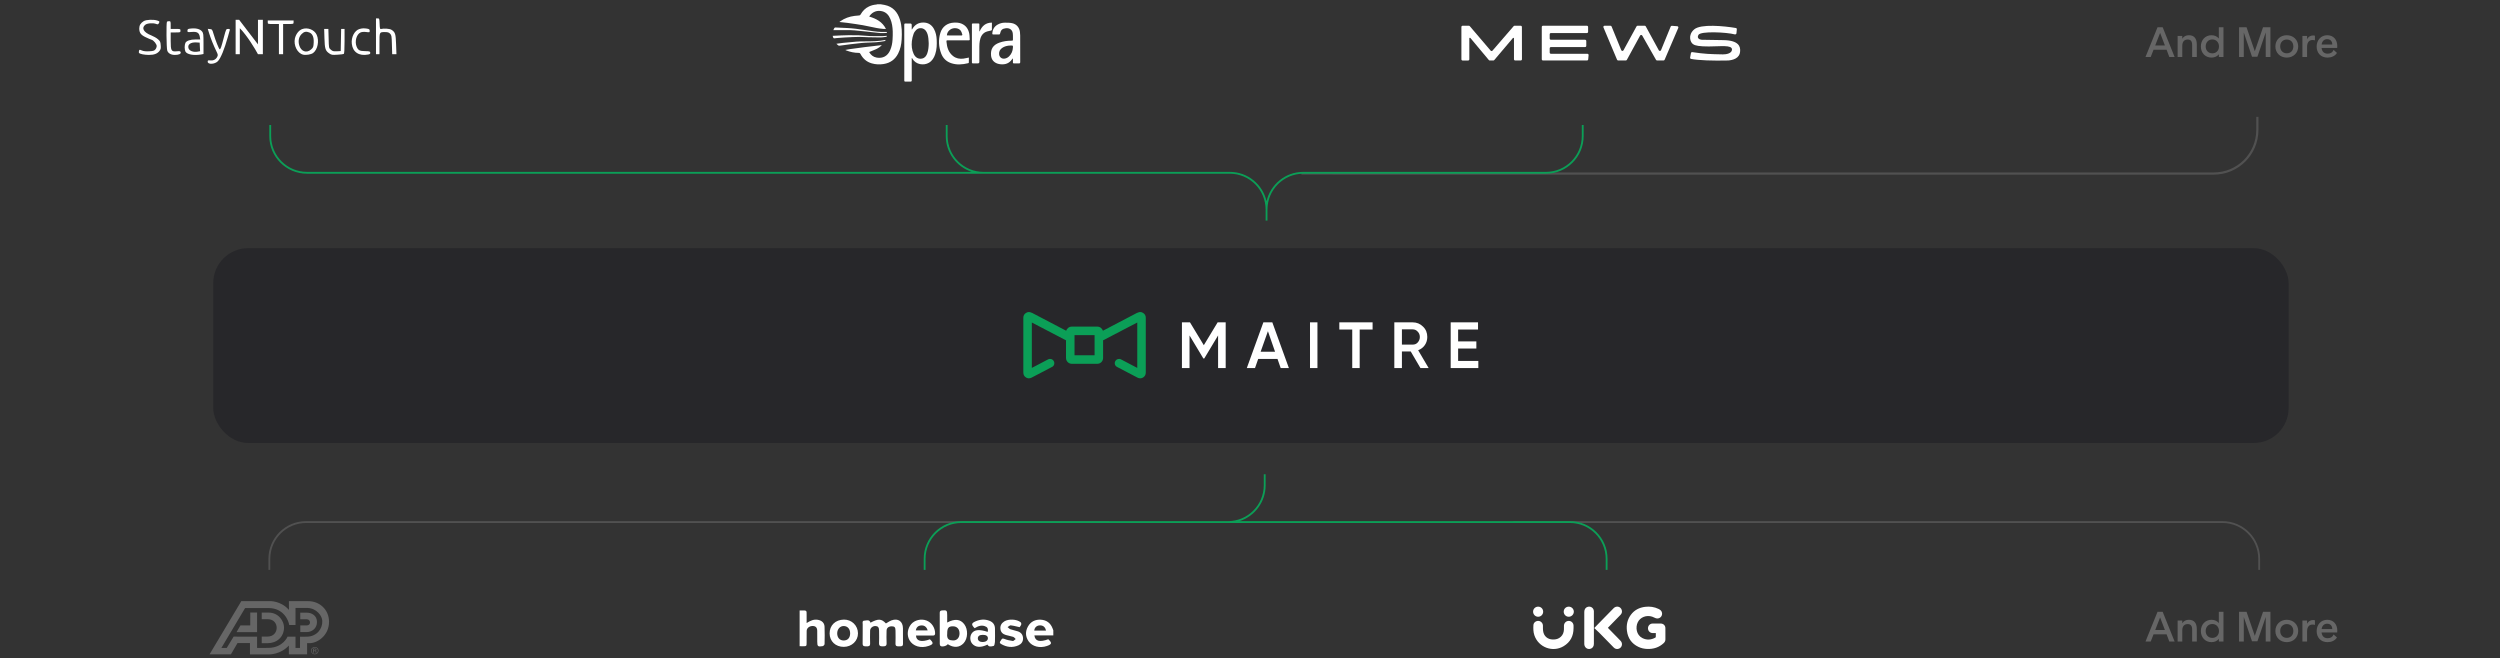 <svg width="1360" height="358" viewBox="0 0 1360 358" fill="none" xmlns="http://www.w3.org/2000/svg">
<rect x="0" y="0" width="1360" height="358" fill="#333333" stroke="none"/>
<g opacity="0.25" clip-path="url(#clip0_5492_264005)">
<path d="M167.746 327.034H157.169L157.184 331.785C152.709 326.708 146.743 327.009 146.743 327.009H131.283L114 355.947H125.628L129.2 349.831L135.988 349.824V355.977L146.51 355.994C146.51 355.994 152.588 356.11 157.146 351.174L157.138 355.949H167.054L167.062 349.857H168.088C172.109 350.158 179.029 346.09 178.998 338.209C178.977 331.674 173.871 327.034 167.746 327.034ZM167.077 346.363L163.208 346.372L163.2 352.475L160.752 352.481V346.357H156.422C156.422 346.357 154.077 352.243 146.229 352.451L139.852 352.482V346.331L127.086 346.329L123.352 352.471H120.43L133.333 330.779H146.175C154.264 330.824 156.978 337.5 157.343 339.989H160.754L160.758 330.715L167.341 330.717C172.335 330.955 175.247 335.046 175.333 337.811C175.472 342.171 172.348 346.161 167.077 346.363Z" fill="white"/>
<path d="M142.372 333.253L142.376 336.841H145.673C152.166 336.824 152.17 346.316 145.499 346.298H142.374V349.891H145.522C150.57 349.918 154.518 346.545 154.511 341.274C154.507 337.996 151.652 333.251 146.108 333.251L142.372 333.253ZM163.345 333.279V336.876H166.909C169.208 336.987 169.254 340.24 166.932 340.227H163.364V343.858C163.364 343.858 166.454 343.877 166.739 343.858C169.743 343.848 172.438 341.814 172.438 338.361C172.438 334.941 169.672 333.281 166.739 333.281C167.249 333.279 163.345 333.279 163.345 333.279ZM136.152 333.208L139.848 333.2V343.875H128.676L130.822 340.214L136.142 340.234L136.152 333.208ZM172.461 352.735C172.626 352.892 172.756 353.081 172.844 353.289C172.932 353.498 172.976 353.721 172.973 353.947C172.973 354.427 172.801 354.833 172.461 355.168C172.301 355.331 172.109 355.461 171.896 355.548C171.683 355.635 171.453 355.678 171.222 355.674C170.991 355.679 170.762 355.636 170.549 355.549C170.335 355.462 170.143 355.332 169.984 355.168C169.819 355.009 169.689 354.818 169.601 354.609C169.514 354.399 169.471 354.173 169.476 353.947C169.476 353.472 169.648 353.068 169.988 352.735C170.147 352.572 170.338 352.442 170.551 352.355C170.763 352.268 170.992 352.225 171.222 352.229C171.702 352.229 172.12 352.397 172.461 352.735ZM172.661 352.541C172.266 352.152 171.784 351.959 171.22 351.959C170.657 351.959 170.179 352.152 169.783 352.541C169.592 352.723 169.44 352.942 169.338 353.184C169.236 353.426 169.185 353.685 169.189 353.947C169.189 354.504 169.384 354.973 169.779 355.364C170.175 355.755 170.657 355.947 171.22 355.947C171.784 355.947 172.266 355.753 172.661 355.364C173.061 354.971 173.257 354.502 173.257 353.947C173.263 353.685 173.213 353.425 173.11 353.183C173.007 352.941 172.855 352.722 172.661 352.541ZM171.524 353.855C171.404 353.894 171.278 353.91 171.152 353.904H170.796V353.111H171.129C171.566 353.111 171.752 353.191 171.752 353.513C171.752 353.683 171.677 353.797 171.524 353.855ZM170.401 355.035H170.796V354.171H171.106C171.314 354.171 171.457 354.199 171.543 354.242C171.685 354.324 171.752 354.495 171.752 354.747V354.921L171.763 354.992L171.767 355.016C171.771 355.022 171.771 355.029 171.771 355.037H172.143L172.128 355.011C172.117 354.974 172.11 354.935 172.109 354.897C172.101 354.839 172.101 354.783 172.101 354.734V354.571C172.098 354.435 172.046 354.303 171.952 354.202C171.859 354.1 171.732 354.034 171.593 354.016C171.989 353.962 172.138 353.782 172.138 353.479C172.138 353.206 172.021 353.023 171.79 352.928C171.594 352.865 171.388 352.838 171.182 352.847H170.399L170.401 355.035Z" fill="white"/>
</g>
<path fill-rule="evenodd" clip-rule="evenodd" d="M524.555 339.567C522.455 336.813 519.424 336.44 515.278 338.653H515.274V334.621C515.274 332.043 515.012 331.833 512.428 332.077C511.613 332.154 511.218 332.472 511.218 333.315C511.221 335.399 511.222 337.483 511.222 339.568C511.223 343.141 511.224 346.714 511.239 350.286C511.242 350.659 511.369 351.163 511.628 351.382C512.453 352.083 514.969 351.431 515.58 350.428C518.819 352.54 521.931 352.348 524.212 349.9C526.564 347.375 526.731 342.42 524.555 339.567ZM518.417 348.406C516.506 348.322 514.922 347.943 515.278 344.627C515.274 341.598 515.997 340.7 518.43 340.709C520.584 340.718 521.952 342.173 521.986 344.494C522.02 346.881 520.606 348.501 518.417 348.406ZM438.533 332.387C438.23 332.073 437.6 332.076 436.303 332.08C435.927 332.082 435.496 332.083 435 332.077V351.533C435.171 351.537 435.342 351.541 435.512 351.546L435.512 351.546L435.513 351.546L435.513 351.546L435.513 351.546L435.513 351.546L435.514 351.546C435.909 351.556 436.304 351.567 436.698 351.567C438.773 351.561 438.794 351.539 438.803 349.532C438.807 348.793 438.805 348.055 438.803 347.316V347.316V347.316V347.316V347.316V347.316V347.316V347.316C438.799 345.945 438.795 344.574 438.825 343.204C438.859 341.651 440.378 340.484 442.169 340.539C443.734 340.589 444.537 341.416 444.567 343.114C444.592 344.521 444.587 345.93 444.583 347.338V347.338V347.339V347.339V347.339V347.34V347.34C444.581 347.887 444.58 348.433 444.58 348.98C444.583 351.629 444.91 351.95 447.522 351.505C447.939 351.434 448.559 350.777 448.568 350.375C448.646 347.239 448.68 344.096 448.559 340.962C448.479 338.885 447.167 337.653 445.092 337.205C442.805 336.714 440.89 337.631 438.803 338.931C438.803 338.516 438.805 338.129 438.806 337.761C438.809 337.074 438.812 336.45 438.803 335.825C438.795 335.268 438.8 334.793 438.804 334.389V334.389V334.389V334.389V334.389V334.389C438.814 333.263 438.82 332.684 438.533 332.387ZM562.711 345.664H573.001V342.886L572.916 342.667L572.916 342.667L572.916 342.667C572.815 342.404 572.714 342.143 572.615 341.879C571.5 338.925 569.321 337.288 566.215 337.116C563.233 336.949 560.744 338.088 559.232 340.774C557.682 343.525 557.771 346.297 559.596 348.918C561.55 351.721 565.696 352.74 569.528 351.413C572.26 350.468 572.405 349.739 570.268 347.742C565.662 349.465 563.088 348.878 562.711 345.664ZM565.665 340.209C567.453 340.156 568.654 341.123 569.015 343.062H562.634C562.782 341.348 563.977 340.258 565.665 340.209ZM481.948 339.15C479.488 336.549 477.809 336.461 473.537 338.743C473.082 337.226 471.99 337.388 470.967 337.539C470.712 337.577 470.461 337.614 470.225 337.625C469.148 337.675 469.22 338.482 469.283 339.201V339.201V339.201V339.201V339.201V339.201C469.298 339.374 469.313 339.542 469.311 339.693C469.291 341.231 469.296 342.77 469.301 344.31V344.31V344.31V344.31V344.31V344.31C469.308 346.216 469.314 348.122 469.271 350.026C469.237 351.593 470.118 351.601 471.141 351.61C471.225 351.611 471.31 351.612 471.395 351.613C472.547 351.638 473.402 351.555 473.343 350.017C473.256 347.759 473.295 345.492 473.335 343.23V343.23V343.23V343.23V343.23V343.23L473.337 343.077C473.362 341.66 474.748 340.511 476.27 340.561C477.598 340.604 478.197 341.311 478.215 342.969C478.22 343.386 478.225 343.803 478.231 344.22V344.221V344.221V344.221V344.222V344.222V344.223C478.257 346.068 478.283 347.915 478.2 349.755C478.129 351.329 478.839 351.644 480.228 351.619C481.537 351.595 482.395 351.477 482.309 349.813C482.202 347.705 482.246 345.586 482.29 343.474L482.299 343.028C482.327 341.57 483.47 340.694 485.164 340.712C486.637 340.728 487.134 341.262 487.156 343C487.159 343.266 487.162 343.533 487.166 343.8L487.166 343.801L487.166 343.802L487.166 343.804L487.166 343.805C487.192 345.902 487.218 348.001 487.15 350.094C487.1 351.629 488.013 351.618 489.026 351.606L489.096 351.605L489.178 351.604C489.27 351.603 489.362 351.604 489.454 351.604C490.4 351.61 491.268 351.615 491.231 350.125C491.191 348.509 491.2 346.892 491.209 345.275V345.275V345.275V345.275V345.275V345.275C491.215 344.115 491.221 342.955 491.209 341.796C491.172 338.014 488.576 336.183 484.988 337.477C484.248 337.745 483.564 338.168 482.88 338.591C482.571 338.782 482.262 338.973 481.948 339.15ZM459.037 351.894C454.57 351.916 451.35 348.887 451.31 344.633C451.267 340.209 454.45 337.119 459.102 337.06C463.338 337.008 466.718 340.314 466.74 344.531C466.762 348.64 463.378 351.873 459.037 351.894ZM462.477 344.646C462.507 342.225 461.177 340.629 459.065 340.558C457.037 340.49 455.459 342.2 455.435 344.497C455.413 346.807 456.762 348.372 458.821 348.424C461.072 348.483 462.443 347.063 462.477 344.646ZM505.188 351.382C507.843 350.452 507.973 349.776 505.871 347.766C501.32 349.501 498.393 348.791 498.304 345.744H499.968C500.739 345.744 501.51 345.743 502.28 345.741H502.281C503.977 345.738 505.672 345.735 507.368 345.747C508.226 345.754 508.714 345.516 508.702 344.528C508.668 341.419 506.8 338.613 503.991 337.551C501.11 336.461 497.557 337.316 495.664 339.554C493.611 341.981 493.228 345.525 494.729 348.217C496.587 351.551 500.937 352.867 505.188 351.382ZM504.639 342.947H498.202C498.514 341.184 499.517 340.323 501.255 340.23C502.888 340.144 504.139 341.089 504.639 342.947ZM528.89 350.178C530.711 352.255 533.587 352.438 537.195 350.658C537.862 351.976 538.992 351.727 540.017 351.502C540.202 351.461 540.384 351.421 540.56 351.391C540.915 351.329 541.22 349.98 541.248 349.211C541.321 347.176 541.299 345.138 541.278 343.1C541.274 342.721 541.27 342.342 541.266 341.963C541.248 339.876 540.214 338.474 538.287 337.715C535.691 336.69 533.135 336.937 530.643 338.036C528.377 339.036 528.294 339.82 530.208 341.75C532.171 340.509 534.283 339.718 536.515 341.002C537.506 341.574 537.553 342.66 537.315 343.747C532.631 342.21 529.946 342.509 528.535 344.692C527.491 346.306 527.649 348.764 528.89 350.178ZM534.626 345.359C532.838 345.359 531.903 346.059 531.94 347.371C531.971 348.532 533.057 349.295 534.629 349.264C536.284 349.23 537.407 348.418 537.414 347.251C537.423 345.995 536.481 345.355 534.626 345.355V345.359ZM553.166 340.832C553.651 340.948 554.151 341.067 554.674 341.181L554.677 341.184C554.723 341.114 554.786 341.029 554.858 340.932C555.076 340.64 555.375 340.238 555.532 339.786C555.659 339.431 555.535 338.758 555.267 338.536C553.155 336.791 548.66 336.569 546.326 338.048C544.81 339.005 544.011 340.348 544.233 342.2C544.443 343.966 545.551 344.948 547.141 345.423C547.742 345.603 548.355 345.74 548.969 345.878C549.711 346.044 550.453 346.209 551.17 346.451C551.535 346.572 551.833 346.894 552.132 347.215C552.267 347.361 552.402 347.506 552.544 347.634C552.375 347.751 552.202 347.907 552.028 348.062C551.651 348.399 551.273 348.737 550.948 348.693C549.358 348.473 547.737 348.131 546.261 347.519C545.229 347.09 544.935 347.614 544.638 348.145C544.542 348.316 544.447 348.487 544.326 348.628C543.832 349.202 543.668 349.789 544.495 350.279C547.57 352.095 550.778 352.521 554.081 351.039C555.65 350.338 556.579 349.014 556.539 347.245C556.496 345.42 555.535 344.099 553.819 343.491C553.144 343.251 552.445 343.08 551.746 342.909C551.047 342.737 550.347 342.566 549.673 342.327C549.27 342.186 548.93 341.866 548.591 341.546C548.439 341.403 548.287 341.259 548.129 341.132C548.311 341.027 548.496 340.889 548.681 340.752C549.084 340.452 549.487 340.152 549.855 340.19C550.938 340.301 552.008 340.556 553.166 340.832Z" fill="white"/>
<path fill-rule="evenodd" clip-rule="evenodd" d="M874.685 341.537L875.007 341.867C876.123 343.01 877.226 344.14 878.333 345.271C878.68 345.626 879.03 345.98 879.38 346.333L879.38 346.333L879.38 346.333L879.38 346.333C880.144 347.104 880.907 347.875 881.645 348.669C882.948 350.071 882.376 352.334 880.587 352.914C879.541 353.254 878.612 353.009 877.847 352.226C876.882 351.242 875.918 350.256 874.955 349.27L874.953 349.267L874.949 349.264C873.295 347.57 871.641 345.877 869.979 344.195C869.394 343.602 868.777 343.04 868.148 342.467C867.855 342.201 867.56 341.933 867.265 341.657C867.492 341.422 867.7 341.205 867.897 341.001L867.899 340.999C868.227 340.659 868.522 340.352 868.818 340.048C869.82 339.025 870.821 338 871.822 336.975L871.824 336.974C873.826 334.925 875.828 332.876 877.838 330.834C879.283 329.368 881.658 329.918 882.23 331.841C882.522 332.826 882.299 333.712 881.58 334.456C880.328 335.743 879.072 337.027 877.816 338.313L877.815 338.313L877.814 338.314L877.813 338.315C876.978 339.169 876.143 340.024 875.309 340.879C875.17 341.02 875.033 341.166 874.888 341.321L874.888 341.321L874.888 341.321C874.822 341.391 874.755 341.463 874.685 341.537ZM900.164 344.398C900.357 344.398 900.556 344.397 900.765 344.397V344.393C900.765 344.596 900.766 344.793 900.767 344.986V344.986V344.986V344.986V344.986C900.771 345.503 900.774 345.99 900.752 346.475C900.748 346.621 900.597 346.819 900.459 346.892C898.158 348.123 895.801 348.303 893.448 347.107C890.14 345.426 889.606 341.253 890.957 338.496C892.299 335.751 895.65 334.452 898.764 335.463C899.198 335.604 899.614 335.806 900.028 336.006C900.156 336.068 900.284 336.13 900.412 336.19C902.283 337.063 904.339 335.682 904.172 333.639C904.077 332.448 903.303 331.755 902.279 331.265C899.969 330.151 897.543 329.802 895.005 330.108C891.783 330.495 889.09 331.854 887.15 334.504C885.262 337.085 884.664 340.018 885.055 343.154C885.554 347.181 887.61 350.123 891.284 351.891C892.79 352.618 894.403 352.962 896.067 353.026C899.479 353.16 902.515 352.209 905.049 349.852C905.621 349.323 905.97 348.678 905.978 347.903L905.984 347.362C906.004 345.446 906.025 343.524 905.97 341.61C905.927 340.203 904.838 339.223 903.436 339.201C901.973 339.18 900.511 339.18 899.048 339.201C897.577 339.223 896.493 340.358 896.502 341.816C896.51 343.262 897.637 344.38 899.1 344.397C899.447 344.4 899.795 344.399 900.164 344.398ZM850.621 351.521C854.286 349.319 856.003 345.968 856.003 341.713H856.007C856.007 341.564 856.008 341.415 856.009 341.266C856.011 340.968 856.013 340.67 856.007 340.371C855.977 338.909 854.854 337.778 853.426 337.769C851.976 337.756 850.815 338.909 850.789 340.38C850.784 340.669 850.787 340.959 850.79 341.248V341.248V341.248V341.249V341.249C850.795 341.683 850.799 342.117 850.776 342.548C850.699 344.019 850.213 345.331 849.129 346.376C847.894 347.564 846.393 347.934 844.728 347.891C841.872 347.822 839.837 346.08 839.45 343.245C839.353 342.543 839.354 341.824 839.355 341.108C839.355 340.842 839.356 340.576 839.351 340.311C839.325 338.982 838.237 337.842 836.916 337.769C835.544 337.696 834.258 338.689 834.181 340.032C834.073 341.886 834.082 343.735 834.68 345.542C836.878 352.158 844.646 355.113 850.621 351.521ZM867.075 350.308V341.532L867.07 341.528V333.011C867.07 332.954 867.071 332.897 867.072 332.84L867.072 332.839C867.074 332.724 867.076 332.61 867.07 332.495C866.98 330.783 865.444 329.664 863.78 330.099C862.58 330.413 861.848 331.45 861.848 332.869V347.839C861.848 348.098 861.847 348.357 861.845 348.617C861.841 349.201 861.838 349.784 861.853 350.368C861.904 352.188 863.449 353.396 865.143 352.966C866.318 352.669 867.075 351.646 867.075 350.308ZM839.485 332.77C839.485 334.293 838.25 335.523 836.736 335.515C835.226 335.51 833.996 334.263 834 332.744C834.004 331.217 835.226 330.013 836.757 330.017C838.293 330.017 839.485 331.226 839.48 332.77H839.485ZM853.426 330.018C851.882 330.009 850.669 331.201 850.66 332.736L850.664 332.732C850.656 334.268 851.86 335.502 853.379 335.515C854.884 335.528 856.14 334.293 856.162 332.784C856.183 331.278 854.945 330.026 853.426 330.018Z" fill="white"/>
<path opacity="0.25" d="M1167.15 349L1173.69 332.83H1176.5L1182.99 349H1180.11L1178.62 345.062H1171.53L1169.99 349H1167.15ZM1172.43 342.73H1177.71L1175.1 335.888L1172.43 342.73ZM1184.63 337.56H1187.16V339.078C1187.93 337.802 1189.12 337.164 1190.79 337.164C1193.56 337.164 1195.06 338.946 1195.06 342.158V349H1192.53V342.51C1192.53 340.442 1191.76 339.496 1190.09 339.496C1188.22 339.496 1187.16 340.75 1187.16 342.906V349H1184.63V337.56ZM1209.57 332.83V349H1207.06V347.548C1206.16 348.626 1204.84 349.33 1203.06 349.33C1199.62 349.33 1197.27 346.712 1197.27 343.28C1197.27 339.826 1199.6 337.164 1203.06 337.164C1204.82 337.164 1206.14 337.868 1207.04 338.946V332.83H1209.57ZM1199.89 343.28C1199.89 345.458 1201.36 347.02 1203.52 347.02C1205.59 347.02 1207.13 345.502 1207.13 343.28C1207.13 341.036 1205.59 339.452 1203.52 339.452C1201.36 339.452 1199.89 341.058 1199.89 343.28ZM1218.05 332.83H1222.12L1226.61 345.898L1231.09 332.83H1235.12V349H1232.55V335.646L1228.04 348.846H1225.09L1220.62 335.668V349H1218.05V332.83ZM1244.01 337.164C1247.53 337.164 1250.22 339.672 1250.22 343.258C1250.22 346.822 1247.53 349.33 1244.01 349.33C1240.47 349.33 1237.81 346.822 1237.81 343.258C1237.81 339.672 1240.47 337.164 1244.01 337.164ZM1240.43 343.258C1240.43 345.546 1241.97 346.998 1244.01 346.998C1246.08 346.998 1247.58 345.546 1247.58 343.258C1247.58 340.948 1246.08 339.496 1244.01 339.496C1241.95 339.496 1240.43 340.948 1240.43 343.258ZM1252.52 337.56H1255.05V339.364C1255.89 337.714 1257.25 337.296 1258.31 337.296C1258.7 337.296 1258.97 337.318 1259.32 337.45V339.958C1258.88 339.826 1258.51 339.76 1258.02 339.76C1256.26 339.76 1255.05 340.948 1255.05 343.478V349H1252.52V337.56ZM1266 337.164C1269.37 337.164 1271.48 339.562 1271.48 343.06C1271.48 343.39 1271.46 343.676 1271.42 344.072H1262.92C1263.19 346.25 1264.49 347.196 1266.22 347.196C1267.83 347.196 1268.86 346.558 1269.48 345.15L1271.31 346.778C1270.23 348.516 1268.27 349.33 1266.16 349.33C1262.55 349.33 1260.26 346.844 1260.26 343.302C1260.26 339.76 1262.68 337.164 1266 337.164ZM1262.95 342.224H1268.75C1268.75 340.464 1267.72 339.298 1265.96 339.298C1264.46 339.298 1263.25 340.244 1262.95 342.224Z" fill="white"/>
<rect x="116" y="135" width="1129" height="106" rx="19" fill="#27272A"/>
<g clip-path="url(#clip1_5492_264005)">
<path d="M662.393 175.36H666.773V200.23H662.641V182.489L655.12 195.007H654.624L647.104 182.489V200.23H642.971V175.36H647.352L654.872 187.795L662.393 175.36ZM701.154 200.23H696.691L694.955 195.256H684.459L682.724 200.23H678.261L687.269 175.36H692.145L701.154 200.23ZM689.749 180.168L685.782 191.359H693.633L689.749 180.168ZM712.642 200.23V175.36H716.691V200.23H712.642ZM728.592 175.36H746.692V179.256H739.667V200.23H735.617V179.256H728.592V175.36ZM777.188 200.23H772.725L767.436 191.194H762.642V200.23H758.51V175.36H768.51C770.659 175.36 772.56 176.106 774.13 177.681C775.7 179.173 776.444 181.08 776.444 183.318C776.444 184.893 776.031 186.386 775.122 187.712C774.212 189.038 772.973 189.95 771.485 190.53L777.188 200.23ZM768.51 179.173H762.642V187.463H768.51C769.584 187.463 770.493 187.132 771.237 186.303C771.981 185.474 772.394 184.479 772.394 183.318C772.394 182.158 771.981 181.163 771.237 180.417C770.493 179.588 769.584 179.173 768.51 179.173ZM793.221 189.619V196.333H804.213V200.23H789.171V175.36H804.047V179.256H793.221V185.722H803.138V189.619H793.221Z" fill="white"/>
<path fill-rule="evenodd" clip-rule="evenodd" d="M583.054 177.682H596.938C598.426 177.682 599.583 178.676 599.996 179.92L618.674 170.138H618.839C619.831 169.558 620.905 169.64 621.814 170.221C622.806 170.801 623.302 171.713 623.302 172.873V202.717C623.302 203.794 622.806 204.789 621.814 205.37C620.905 205.95 619.831 205.95 618.839 205.452L607.765 199.65C606.442 199.069 606.029 197.411 606.855 196.251C607.434 195.339 608.756 194.924 609.831 195.505L618.674 200.147V175.443L600.079 185.142V194.759C600.079 196.499 598.674 197.909 596.938 197.909H583.054C581.318 197.909 579.913 196.499 579.913 194.759V185.142L561.318 175.443V200.147L570.161 195.505C571.235 194.924 572.558 195.339 573.136 196.251C573.963 197.411 573.549 199.069 572.227 199.65L561.153 205.452C560.161 205.95 559.086 205.95 558.177 205.37C557.186 204.789 556.69 203.794 556.69 202.717V172.873C556.69 171.713 557.186 170.801 558.177 170.221C559.086 169.64 560.161 169.558 561.153 170.138H561.318L579.996 179.92C580.409 178.676 581.566 177.682 583.054 177.682ZM584.541 182.324H595.45V193.266H584.541V182.324Z" fill="#0B9F57"/>
</g>
<path d="M204.536 19.75V29.5H205.485H206.435V23.765C206.435 17.265 206.321 17.456 209.55 17.456C210.917 17.456 211.563 17.647 212.209 18.335C213.007 19.138 213.083 19.597 213.197 24.338L213.349 29.5H214.488H215.666L215.476 24.185C215.286 18.45 215.02 17.532 213.007 16.232C212.057 15.582 208.866 15.353 207.195 15.774C206.739 15.888 206.587 15.353 206.511 12.944C206.397 10.115 206.359 10 205.485 10H204.536V19.75Z" fill="white"/>
<path d="M78.191 11.491C76.519 12.524 75.76 13.747 75.76 15.468C75.76 17.838 76.633 19.023 79.254 20.247C80.584 20.897 82.028 21.509 82.483 21.623C83.623 21.968 85.256 23.994 85.256 25.103C85.256 25.562 84.953 26.365 84.535 26.862C83.965 27.588 83.395 27.779 81.192 27.894C79.406 28.009 78.153 27.856 77.203 27.474C75.874 26.9 75.836 26.938 75.608 27.703C75.494 28.123 75.494 28.621 75.608 28.773C75.95 29.347 78.571 29.882 81.002 29.882C83.813 29.882 85.56 29.232 86.738 27.741C87.46 26.823 87.574 26.288 87.422 24.568C87.308 22.732 87.08 22.312 85.902 21.318C85.18 20.668 83.547 19.75 82.293 19.253C78.153 17.647 76.785 15.238 79.026 13.479C80.128 12.6 83.281 12.371 85.028 13.059C85.826 13.365 86.054 13.288 86.396 12.676C86.928 11.682 86.928 11.644 85.598 11.185C83.585 10.497 79.558 10.65 78.191 11.491Z" fill="white"/>
<path d="M145.656 12.103C145.656 13.059 145.694 13.059 148.695 13.059H151.734V21.279V29.5H152.873H154.013V21.279V13.059H156.862C159.635 13.059 159.711 13.021 159.711 12.103V11.147H152.683H145.656V12.103Z" fill="white"/>
<path d="M90.84 11.797C90.385 12.218 90.537 26.25 90.992 27.55C91.486 29.003 93.044 29.882 95.095 29.882C97.298 29.882 98.552 29.309 98.286 28.429C98.134 27.818 97.83 27.741 96.235 27.894C93.158 28.2 92.854 27.665 92.854 22.159V17.647H95.513C98.096 17.647 98.172 17.609 98.172 16.691C98.172 15.774 98.096 15.735 95.513 15.735H92.854V13.632C92.854 11.682 92.778 11.529 91.98 11.529C91.486 11.529 90.954 11.644 90.84 11.797Z" fill="white"/>
<path d="M103.034 15.621C102.237 15.735 101.971 16.003 101.971 16.691C101.971 17.532 102.047 17.571 104.364 17.379C107.213 17.15 108.314 17.8 108.694 20.018L108.922 21.471H106.377C103.528 21.471 101.477 22.159 100.869 23.306C100.641 23.765 100.451 24.797 100.451 25.677C100.451 26.556 100.641 27.588 100.869 28.047C101.705 29.615 105.314 30.303 109.302 29.653L110.708 29.385V23.765C110.708 18.679 110.632 18.029 109.948 17.15C108.77 15.659 106.339 15.123 103.034 15.621ZM108.732 25.523L108.846 27.856L107.327 28.123C105.162 28.468 103.034 27.665 102.578 26.326C101.857 24.3 103.604 22.924 106.719 23.076L108.618 23.191L108.732 25.523Z" fill="white"/>
<path d="M164.307 15.85C162.522 16.538 160.965 18.565 160.433 20.897C159.597 24.644 161.762 28.965 164.877 29.73C166.397 30.112 169.208 29.653 170.309 28.85C172.816 27.015 173.766 22.235 172.285 18.947C171.031 16.156 167.308 14.703 164.307 15.85ZM168.22 17.647C169.967 18.297 170.803 20.171 170.651 23.153C170.537 25.524 170.385 25.868 169.284 26.862C166.777 29.118 163.7 28.009 162.75 24.529C162.104 22.159 162.598 20.018 164.079 18.526C165.371 17.227 166.511 16.959 168.22 17.647Z" fill="white"/>
<path d="M195.571 15.774C192.874 16.538 190.936 20.285 191.392 23.88C191.886 28.391 195.381 30.647 200.319 29.653C201.269 29.462 201.497 29.232 201.421 28.621C201.307 27.932 201.003 27.856 198.61 27.818C195.609 27.779 194.849 27.359 194.013 25.409C192.836 22.541 193.937 18.603 196.178 17.647C196.9 17.341 198.002 17.265 199.217 17.418C201.041 17.647 201.117 17.647 201.117 16.768C201.117 16.003 200.889 15.812 199.711 15.582C197.888 15.315 197.052 15.353 195.571 15.774Z" fill="white"/>
<path d="M113.709 17.915C114.582 20.821 116.254 24.912 117.621 27.703C118.609 29.729 118.647 29.959 118.153 30.953C117.431 32.368 116.026 33.056 114.354 32.865C113.139 32.75 112.987 32.827 112.987 33.553C112.987 35.235 116.937 35.006 118.571 33.247C120.166 31.488 122.028 26.9 124.003 19.941C124.459 18.373 124.915 16.768 124.991 16.385C125.143 15.888 124.953 15.735 124.079 15.735C123.015 15.735 122.977 15.812 121.8 20.247C120.432 25.523 119.976 26.823 119.521 26.823C119.141 26.823 117.165 21.853 116.102 18.221C115.494 16.118 115.342 15.927 114.24 15.812L113.025 15.697L113.709 17.915Z" fill="white"/>
<path d="M176.501 20.782C176.653 26.518 177.033 27.627 179.084 29.041C180.3 29.882 180.718 29.959 183.529 29.768C185.2 29.691 186.796 29.462 187.023 29.347C187.289 29.156 187.441 26.823 187.441 22.388V15.735H186.492H185.58L185.466 21.738L185.352 27.779L183.225 27.894C181.401 27.971 180.908 27.856 179.996 27.053C178.894 26.135 178.894 26.097 178.78 20.935L178.628 15.735H177.489H176.349L176.501 20.782Z" fill="white"/>
<path d="M128.182 10.765V29.5H130.461V15.353C134.412 19.329 138.691 26.441 140.337 29.5H142.997V10.765H140.337V24.147C139.426 22.924 133.12 14.716 130.081 10.765H128.182Z" fill="white"/>
<path fill-rule="evenodd" clip-rule="evenodd" d="M479.751 2.43L479.751 2.43C479.582 2.403 479.413 2.375 479.244 2.347V2.318H477.235C477.188 2.333 477.141 2.351 477.094 2.369C476.963 2.418 476.831 2.468 476.693 2.475C475.304 2.574 473.984 2.929 472.723 3.51C470.703 4.446 469.245 5.973 468.152 7.894C468.034 8.11 467.758 8.357 467.531 8.386C467.049 8.457 466.565 8.494 466.08 8.532L466.08 8.532L466.08 8.532C465.683 8.563 465.286 8.594 464.891 8.642C462.083 8.997 459.463 9.913 457.138 11.568C457.037 11.636 456.94 11.718 456.818 11.82C456.763 11.866 456.703 11.917 456.636 11.972C457.128 12.025 457.608 12.074 458.08 12.121L458.081 12.121L458.082 12.121L458.083 12.121L458.083 12.121L458.083 12.121C459.093 12.223 460.063 12.321 461.029 12.455L461.783 12.561C464.329 12.919 466.875 13.276 469.413 13.716C470.733 13.944 472.044 14.228 473.355 14.513C475.725 15.027 478.096 15.541 480.525 15.725C480.807 15.745 481.093 15.739 481.41 15.732C481.58 15.729 481.76 15.725 481.953 15.725C480.023 11.883 476.683 10.159 472.861 9.007C472.933 8.901 472.991 8.807 473.042 8.723C473.11 8.613 473.168 8.519 473.235 8.435C474.831 6.317 477.333 5.46 479.954 6.14C482.2 6.721 483.5 8.298 484.357 10.327C485.264 12.484 485.569 14.76 485.648 17.065C485.707 18.553 485.628 20.06 485.549 21.547C485.441 23.538 485.047 25.478 484.249 27.32C482.88 30.483 480.249 31.931 476.88 31.33C475.038 30.995 473.728 29.911 472.812 28.305C473.2 28.148 473.585 27.998 473.966 27.85C474.851 27.505 475.715 27.168 476.555 26.769C477.757 26.197 478.88 25.459 479.727 24.532C478.533 24.675 477.333 24.815 476.13 24.955L476.129 24.955L476.128 24.955L476.128 24.956C474.175 25.183 472.212 25.412 470.25 25.655C467.551 26 464.842 26.375 462.143 26.749C461.654 26.816 461.175 26.915 460.646 27.023L460.646 27.023L460.646 27.024C460.396 27.075 460.135 27.129 459.857 27.183C459.958 27.235 460.037 27.277 460.102 27.312L460.102 27.312C460.222 27.377 460.296 27.417 460.379 27.448C462.546 28.276 464.783 28.768 467.108 28.768C467.61 28.768 467.866 28.936 468.103 29.379C469.442 31.921 471.452 33.674 474.24 34.472C476.368 35.093 478.525 35.172 480.712 34.827C484.298 34.256 486.919 32.394 488.574 29.163C489.825 26.739 490.366 24.119 490.504 21.439C490.701 17.853 490.672 14.277 489.598 10.79C488.288 6.534 485.727 3.589 481.195 2.682C480.72 2.587 480.235 2.509 479.751 2.43L479.751 2.43ZM454.204 19.428C453.803 19.448 453.401 19.469 453 19.488V19.607C453.054 19.738 453.097 19.89 453.14 20.042C453.229 20.358 453.316 20.669 453.502 20.769C453.758 20.904 454.122 20.844 454.478 20.786L454.478 20.786L454.478 20.786L454.478 20.786L454.478 20.786C454.616 20.763 454.753 20.741 454.882 20.73C455.423 20.69 455.965 20.647 456.507 20.605C457.591 20.519 458.674 20.434 459.758 20.375C462.309 20.237 464.861 20.109 467.412 20.07C468.366 20.058 469.324 20.112 470.281 20.166H470.281H470.281H470.281H470.281H470.281H470.281C470.934 20.204 471.588 20.241 472.24 20.257L472.265 20.257H472.265H472.265H472.265H472.265H472.265H472.265C474.562 20.316 476.849 20.375 479.145 20.365C479.794 20.358 480.442 20.265 481.091 20.173C481.398 20.129 481.705 20.085 482.012 20.05C482.406 20 482.485 19.784 482.406 19.469C482.151 19.49 481.901 19.517 481.655 19.543H481.655L481.655 19.543L481.654 19.543L481.654 19.543C481.119 19.6 480.6 19.656 480.081 19.656L480.075 19.656H480.075H480.075H480.075H480.075H480.075H480.075C477.831 19.675 475.597 19.695 473.363 19.616C472.353 19.577 471.346 19.493 470.338 19.41C469.331 19.326 468.324 19.242 467.314 19.203C465.814 19.143 464.309 19.151 462.802 19.158H462.802L462.802 19.158C462.299 19.161 461.797 19.163 461.295 19.163C460.132 19.173 458.98 19.212 457.817 19.262C456.613 19.306 455.409 19.367 454.204 19.428ZM495.981 31.635V32.295C495.981 33.241 495.98 34.186 495.979 35.132C495.978 37.969 495.976 40.806 495.99 43.643C495.99 44.254 495.803 44.422 495.222 44.392C494.335 44.343 493.449 44.353 492.562 44.392C492.06 44.412 491.932 44.225 491.932 43.742C491.945 41.299 491.94 38.856 491.936 36.413C491.934 35.191 491.932 33.969 491.932 32.748C491.932 26.345 491.932 19.941 491.922 13.548C491.922 12.967 492.05 12.74 492.671 12.779C493.257 12.813 493.844 12.805 494.43 12.797C494.691 12.793 494.952 12.789 495.212 12.789C495.718 12.789 495.971 13.052 495.971 13.577V15.961L496.138 16.001L496.138 16C496.237 15.853 496.335 15.705 496.434 15.548C497.774 13.38 499.724 12.257 502.266 12.257C504.906 12.257 506.847 13.479 508.098 15.794C509.053 17.577 509.467 19.518 509.556 21.517C509.684 24.217 509.634 26.906 508.748 29.507C508.107 31.398 507.142 33.063 505.369 34.117C502.551 35.802 498.128 35.171 496.384 31.93C496.34 31.849 496.28 31.779 496.22 31.708C496.185 31.668 496.151 31.628 496.119 31.585L496.097 31.59L496.097 31.59C496.053 31.598 496.003 31.608 495.961 31.625L495.981 31.635ZM505.221 23.645C505.201 23.344 505.187 23.043 505.173 22.742C505.145 22.138 505.116 21.535 505.044 20.936C504.876 19.478 504.591 18.06 503.714 16.828C502.453 15.055 499.941 14.769 498.394 16.306C497.793 16.897 497.261 17.656 496.985 18.444C496.542 19.715 496.207 21.045 496.059 22.384C495.793 24.778 496.02 27.152 497.054 29.369C498 31.398 499.793 32.315 501.753 31.822C503.231 31.448 503.97 30.315 504.443 28.995C505.054 27.271 505.182 25.468 505.221 23.645ZM550.631 32.136C550.705 32.032 550.795 31.907 550.922 31.734L550.932 31.724C550.95 31.856 550.968 31.965 550.984 32.058C551.011 32.216 551.03 32.331 551.03 32.443C551.04 32.935 551.05 33.428 551.03 33.92C551.01 34.324 551.158 34.482 551.572 34.482C552.459 34.453 553.345 34.433 554.232 34.482C554.833 34.522 555 34.324 555 33.724C554.988 30.845 554.987 27.963 554.986 25.08C554.985 23.158 554.984 21.234 554.98 19.311C554.98 18.661 554.941 18.011 554.852 17.37C554.527 14.927 552.981 13.105 550.577 12.602C549.286 12.336 547.937 12.336 546.607 12.336C545.238 12.336 543.918 12.701 542.716 13.381C540.854 14.435 539.938 16.08 539.819 18.208C539.8 18.592 539.918 18.74 540.312 18.74C541.376 18.72 542.44 18.72 543.504 18.74C543.858 18.75 543.967 18.612 544.036 18.277C544.45 16.336 545.198 15.597 547.139 15.361C548.932 15.144 550.646 15.972 550.932 18.04C551.039 18.796 551.037 19.568 551.036 20.34C551.035 20.634 551.035 20.929 551.04 21.222C551.05 22.109 551.02 22.138 550.104 22.138C547.907 22.148 545.76 22.444 543.681 23.192C540.282 24.424 538.805 26.621 539.13 30.187C539.317 32.325 540.489 33.842 542.538 34.581C543.12 34.788 543.75 34.906 544.371 34.965C546.883 35.201 548.991 34.472 550.488 32.334C550.533 32.273 550.578 32.21 550.631 32.136ZM545.159 26.089C546.321 25.242 548.026 24.759 549.789 24.759H549.799H549.917C551.089 24.759 551.099 24.759 551.03 25.912C550.922 27.704 550.301 29.29 549.02 30.571C548.4 31.202 547.671 31.645 546.794 31.842C545.031 32.246 543.602 31.152 543.504 29.35C543.425 27.931 544.046 26.887 545.159 26.089ZM527.062 31.609L527.062 31.855V31.855V31.856V31.856C527.064 32.593 527.065 33.326 527.042 34.058C527.042 34.166 526.835 34.344 526.697 34.373C523.554 35.142 520.412 35.417 517.289 34.314C514.757 33.418 512.974 31.644 512.018 29.152C510.619 25.477 510.413 21.714 511.545 17.941C512.59 14.474 515.348 12.464 518.954 12.306C520.362 12.247 521.742 12.306 523.062 12.858C525.475 13.863 526.766 15.774 527.268 18.247C527.401 18.897 527.432 19.564 527.464 20.232C527.481 20.605 527.499 20.979 527.534 21.35C527.583 21.842 527.357 21.941 526.913 21.941C524.43 21.934 521.947 21.937 519.467 21.939C518.228 21.94 516.989 21.941 515.752 21.941C514.865 21.941 514.816 21.941 514.895 22.808C515.151 25.793 515.998 28.541 518.471 30.492C520.126 31.792 522.057 32.147 524.096 31.891C524.714 31.814 525.328 31.681 525.978 31.542C526.324 31.468 526.679 31.391 527.051 31.319L527.061 31.3L527.062 31.609ZM515.154 19.239L515.154 19.239C515.179 19.263 515.188 19.271 515.2 19.271C515.866 19.274 516.533 19.277 517.199 19.28C519.206 19.289 521.215 19.298 523.219 19.291C523.328 19.291 523.554 18.986 523.525 18.897C523.465 18.721 523.41 18.54 523.355 18.358L523.355 18.358L523.355 18.358L523.355 18.357C523.182 17.785 523.006 17.205 522.677 16.749C521.495 15.114 518.727 14.848 516.914 16.099C515.821 16.858 515.21 17.892 515.102 19.183H515.092L515.114 19.203C515.131 19.217 515.143 19.229 515.153 19.239L515.154 19.239ZM532.946 17.064C534.189 14.136 536.216 12.326 539.602 12.297C539.602 12.573 539.603 12.846 539.603 13.117V13.117V13.118C539.605 14.188 539.606 15.219 539.583 16.257C539.583 16.385 539.297 16.562 539.12 16.612C538.788 16.704 538.447 16.776 538.106 16.848L538.106 16.848C537.464 16.984 536.822 17.12 536.243 17.39C534.224 18.336 533.386 20.178 533.012 22.247C532.835 23.212 532.776 24.197 532.766 25.172C532.745 27.199 532.749 29.226 532.753 31.252C532.754 32.063 532.756 32.873 532.756 33.684C532.756 34.216 532.483 34.482 531.938 34.482C531.649 34.482 531.36 34.48 531.071 34.477C530.493 34.473 529.915 34.469 529.337 34.482C528.894 34.492 528.717 34.374 528.717 33.881C528.727 27.044 528.727 20.207 528.717 13.371C528.717 12.957 528.815 12.76 529.278 12.77C530.263 12.799 531.249 12.789 532.234 12.77C532.657 12.77 532.776 12.927 532.766 13.321C532.753 14.018 532.757 14.714 532.761 15.41C532.763 15.758 532.766 16.106 532.766 16.454C532.766 16.579 532.774 16.704 532.783 16.828C532.788 16.891 532.792 16.953 532.795 17.016C532.843 17.035 532.89 17.053 532.946 17.064ZM453.345 16.395C453.424 16.222 453.489 16.067 453.548 15.927C453.657 15.667 453.745 15.457 453.867 15.272C453.975 15.114 454.231 14.947 454.409 14.947C456.605 15.026 458.812 15.124 461.009 15.252C462.497 15.341 463.994 15.449 465.472 15.636C467.885 15.932 470.299 16.277 472.702 16.641C475.776 17.104 478.85 17.538 481.972 17.37C482.337 17.351 482.485 17.439 482.445 17.932C482.054 17.938 481.662 17.954 481.271 17.97C480.412 18.004 479.555 18.039 478.702 17.971C477.156 17.843 475.615 17.662 474.073 17.48L474.073 17.48C473.236 17.382 472.398 17.283 471.56 17.193C469.333 16.956 467.107 16.73 464.881 16.523C464.102 16.444 463.314 16.405 462.526 16.395C460.534 16.388 458.538 16.39 456.497 16.393H456.496C455.459 16.394 454.41 16.395 453.345 16.395ZM456.15 23.642C455.785 23.695 455.41 23.75 455.02 23.803V23.813C455.186 23.949 455.327 24.092 455.46 24.226C455.848 24.618 456.17 24.943 456.852 24.848C460.802 24.296 464.753 23.774 468.713 23.38C470.214 23.232 471.721 23.183 473.229 23.133C474.335 23.097 475.44 23.061 476.545 22.986C477.923 22.889 479.295 22.675 480.658 22.462C480.824 22.436 480.989 22.41 481.155 22.385C481.318 22.358 481.467 22.208 481.615 22.06C481.682 21.994 481.748 21.927 481.815 21.872C481.795 21.848 481.776 21.821 481.756 21.794C481.736 21.767 481.716 21.739 481.697 21.715C478.052 22.463 474.358 22.503 470.663 22.503C469.087 22.503 467.511 22.523 465.945 22.641C463.482 22.818 461.019 23.074 458.556 23.331C457.773 23.406 456.99 23.52 456.15 23.642Z" fill="white"/>
<path opacity="0.25" d="M1167.15 31L1173.69 14.83H1176.5L1182.99 31H1180.11L1178.62 27.062H1171.53L1169.99 31H1167.15ZM1172.43 24.73H1177.71L1175.1 17.888L1172.43 24.73ZM1184.63 19.56H1187.16V21.078C1187.93 19.802 1189.12 19.164 1190.79 19.164C1193.56 19.164 1195.06 20.946 1195.06 24.158V31H1192.53V24.51C1192.53 22.442 1191.76 21.496 1190.09 21.496C1188.22 21.496 1187.16 22.75 1187.16 24.906V31H1184.63V19.56ZM1209.57 14.83V31H1207.06V29.548C1206.16 30.626 1204.84 31.33 1203.06 31.33C1199.62 31.33 1197.27 28.712 1197.27 25.28C1197.27 21.826 1199.6 19.164 1203.06 19.164C1204.82 19.164 1206.14 19.868 1207.04 20.946V14.83H1209.57ZM1199.89 25.28C1199.89 27.458 1201.36 29.02 1203.52 29.02C1205.59 29.02 1207.13 27.502 1207.13 25.28C1207.13 23.036 1205.59 21.452 1203.52 21.452C1201.36 21.452 1199.89 23.058 1199.89 25.28ZM1218.05 14.83H1222.12L1226.61 27.898L1231.09 14.83H1235.12V31H1232.55V17.646L1228.04 30.846H1225.09L1220.62 17.668V31H1218.05V14.83ZM1244.01 19.164C1247.53 19.164 1250.22 21.672 1250.22 25.258C1250.22 28.822 1247.53 31.33 1244.01 31.33C1240.47 31.33 1237.81 28.822 1237.81 25.258C1237.81 21.672 1240.47 19.164 1244.01 19.164ZM1240.43 25.258C1240.43 27.546 1241.97 28.998 1244.01 28.998C1246.08 28.998 1247.58 27.546 1247.58 25.258C1247.58 22.948 1246.08 21.496 1244.01 21.496C1241.95 21.496 1240.43 22.948 1240.43 25.258ZM1252.52 19.56H1255.05V21.364C1255.89 19.714 1257.25 19.296 1258.31 19.296C1258.7 19.296 1258.97 19.318 1259.32 19.45V21.958C1258.88 21.826 1258.51 21.76 1258.02 21.76C1256.26 21.76 1255.05 22.948 1255.05 25.478V31H1252.52V19.56ZM1266 19.164C1269.37 19.164 1271.48 21.562 1271.48 25.06C1271.48 25.39 1271.46 25.676 1271.42 26.072H1262.92C1263.19 28.25 1264.49 29.196 1266.22 29.196C1267.83 29.196 1268.86 28.558 1269.48 27.15L1271.31 28.778C1270.23 30.516 1268.27 31.33 1266.16 31.33C1262.55 31.33 1260.26 28.844 1260.26 25.302C1260.26 21.76 1262.68 19.164 1266 19.164ZM1262.95 24.224H1268.75C1268.75 22.464 1267.72 21.298 1265.96 21.298C1264.46 21.298 1263.25 22.244 1262.95 24.224Z" fill="white"/>
<path opacity="0.15" fill-rule="evenodd" clip-rule="evenodd" d="M1228.59 63.591V70.703C1228.59 84.123 1217.71 95.002 1204.29 95.002H835.272L708 95.001V93.816H886.182L1204.29 93.816C1217.06 93.816 1227.41 83.468 1227.41 70.703V63.591H1228.59ZM166.527 283.5H603.382V284.5H166.527C155.758 284.5 147.027 293.23 147.027 304V310H146.027V304C146.027 292.678 155.206 283.5 166.527 283.5ZM1229.5 304V310H1228.5V304C1228.5 293.23 1219.77 284.5 1209 284.5H823.286V283.5H1209C1220.32 283.5 1229.5 292.678 1229.5 304Z" fill="white"/>
<path fill-rule="evenodd" clip-rule="evenodd" d="M167 94.5H535H536H669C679.77 94.5 688.5 103.23 688.5 114V120H689.5V114C689.5 103.23 698.23 94.5 709 94.5H841C852.322 94.5 861.5 85.322 861.5 74V68H860.5V74C860.5 84.77 851.77 93.5 841 93.5H709C699.231 93.5 691.058 100.333 689 109.48C686.942 100.333 678.769 93.5 669 93.5H536H535C524.23 93.5 515.5 84.77 515.5 74V68H514.5V74C514.5 83.108 520.44 90.829 528.658 93.5H167C156.23 93.5 147.5 84.77 147.5 74V68H146.5V74C146.5 85.322 155.678 94.5 167 94.5ZM874.5 310V304C874.5 292.678 865.322 283.5 854 283.5H674.342C682.56 280.829 688.5 273.108 688.5 264V258H687.5V264C687.5 274.77 678.77 283.5 668 283.5H655H523C511.678 283.5 502.5 292.678 502.5 304V310H503.5V304C503.5 293.23 512.23 284.5 523 284.5H655H668H854C864.77 284.5 873.5 293.23 873.5 304V310H874.5Z" fill="#0B9F57"/>
<path d="M795 14.663V32.259C795 32.625 795.297 32.922 795.663 32.922H798.648C799.014 32.922 799.311 32.625 799.311 32.259V20.883C799.311 20.573 799.699 20.433 799.897 20.671L809.926 32.666C810.052 32.817 810.239 32.904 810.435 32.904H811.416H812.377C812.572 32.904 812.757 32.818 812.883 32.669L823.019 20.693C823.219 20.457 823.604 20.598 823.604 20.907L823.604 32.241C823.604 32.609 823.903 32.906 824.27 32.905L827.286 32.892C827.652 32.891 827.947 32.593 827.947 32.228L827.914 14.664C827.913 14.298 827.617 14.002 827.251 14.002L823.932 14C823.739 14 823.556 14.084 823.43 14.23L811.921 27.541C811.656 27.848 811.179 27.846 810.915 27.538L799.561 14.233C799.435 14.085 799.25 14 799.056 14H795.663C795.297 14 795 14.297 795 14.663Z" fill="white"/>
<path d="M863.325 32.904H839.389C839.023 32.904 838.726 32.607 838.726 32.24V14.663C838.726 14.297 839.023 14 839.389 14H863.267C863.634 14 863.931 14.297 863.931 14.663V17.316C863.931 17.683 863.634 17.98 863.267 17.98H843.7C843.334 17.98 843.037 18.277 843.037 18.643V20.964C843.037 21.331 843.334 21.628 843.7 21.628H862.273C862.639 21.628 862.936 21.925 862.936 22.291V24.944C862.936 25.31 862.639 25.607 862.273 25.607H843.7C843.334 25.607 843.037 25.904 843.037 26.271V28.592C843.037 28.959 843.334 29.256 843.7 29.256H863.536C863.926 29.256 864.232 29.59 864.197 29.979L863.986 32.3C863.955 32.642 863.668 32.904 863.325 32.904Z" fill="white"/>
<path d="M879.679 32.498L872.278 14.921C872.094 14.483 872.415 14 872.889 14H876.088C876.357 14 876.6 14.163 876.702 14.412L881.975 27.301C882.186 27.818 882.903 27.858 883.171 27.367L890.274 14.345C890.39 14.133 890.613 14 890.856 14H892.784H894.712C894.954 14 895.178 14.133 895.294 14.345L902.397 27.367C902.664 27.858 903.381 27.818 903.593 27.301L908.851 14.447C908.96 14.181 909.229 14.015 909.516 14.037L912.422 14.261C912.875 14.295 913.16 14.765 912.981 15.183L905.559 32.502C905.454 32.745 905.214 32.904 904.949 32.904H901.461C901.222 32.904 901.002 32.775 900.884 32.568L893.372 19.347C893.116 18.895 892.462 18.901 892.213 19.357L885.013 32.558C884.897 32.771 884.673 32.904 884.431 32.904H880.29C880.023 32.904 879.782 32.744 879.679 32.498Z" fill="white"/>
<path d="M919.426 31.297L919.863 28.895C919.927 28.542 920.262 28.304 920.617 28.357C927.466 29.384 930.086 29.445 937.224 29.587C939.089 29.624 942.199 29.056 942.199 26.934C942.199 24.281 935.897 25.276 929.596 25.276C924.652 25.276 922.095 24.88 921.034 24.001C920.993 23.967 920.95 23.938 920.905 23.91C919.649 23.133 917.989 19.116 921.637 15.99C925.245 12.897 937.911 14.144 944.306 15.231C944.623 15.285 944.851 15.56 944.834 15.881C944.809 16.392 944.75 17.157 944.635 18.104C944.582 18.541 944.12 18.812 943.694 18.698C939.304 17.523 925.191 16.818 923.958 18.974C922.897 20.832 924.622 21.517 925.617 21.628L937.544 21.825C946.145 21.967 946.742 25.541 946.639 27.681C946.522 31.93 942.42 32.682 940.209 32.904C931.881 33.117 923.76 32.827 919.919 32.044C919.576 31.975 919.364 31.641 919.426 31.297Z" fill="white"/>
<defs>
<clipPath id="clip0_5492_264005">
<rect width="65" height="29" fill="white" transform="translate(114 327)"/>
</clipPath>
<clipPath id="clip1_5492_264005">
<rect width="248.571" height="48" fill="white" transform="translate(556 164)"/>
</clipPath>
</defs>
</svg>
